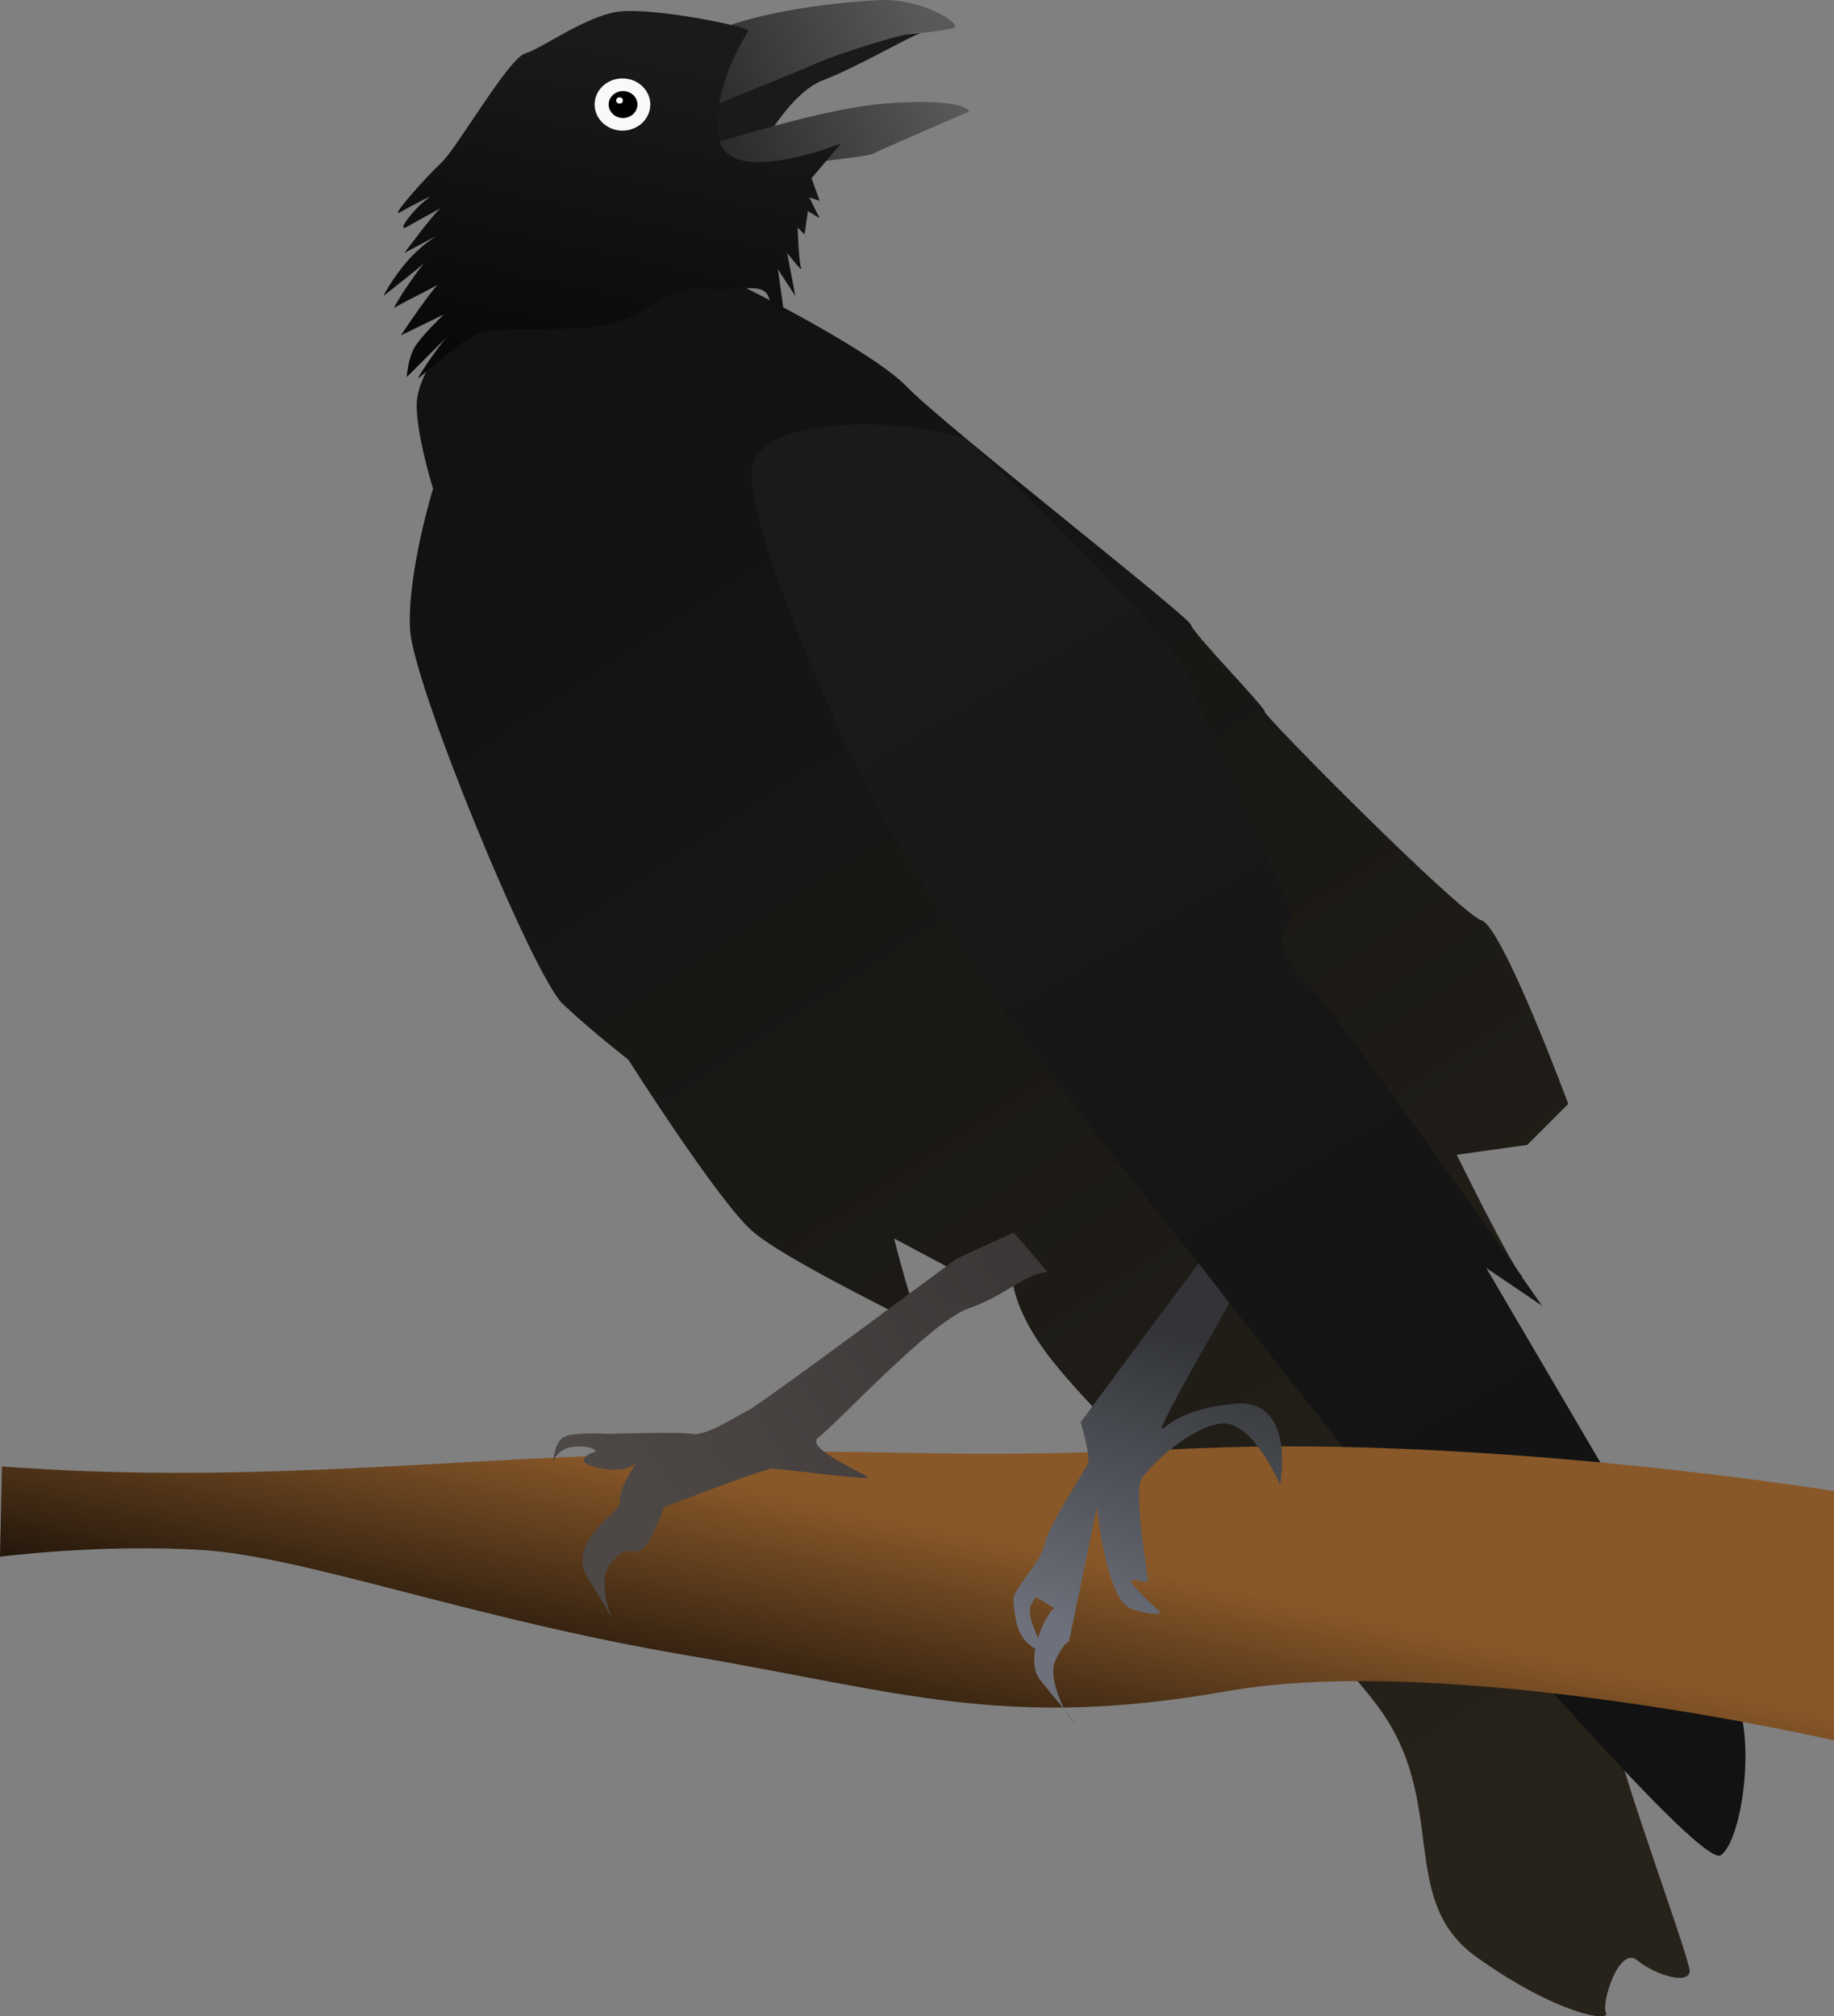 <svg xmlns="http://www.w3.org/2000/svg" xmlns:xlink="http://www.w3.org/1999/xlink" width="464.66" height="510.829" viewBox="0 0 122.941 135.157"><rect x="0" y="0" width="122.941" height="135.157" fill="#808080" stroke="none"/><defs><linearGradient xlink:href="#a" id="n" x1="114.225" y1="154.082" x2="108.394" y2="174.532" gradientUnits="userSpaceOnUse"/><linearGradient id="g"><stop offset="0" stop-color="#895829"/><stop offset="1" stop-color="#20150a"/></linearGradient><linearGradient id="e"><stop offset="0" stop-color="#585a5a"/><stop offset="1" stop-color="#1d1d1d"/></linearGradient><linearGradient id="d"><stop offset="0" stop-color="#1a1a1a"/><stop offset="1" stop-color="#121212"/></linearGradient><linearGradient id="c"><stop offset="0" stop-color="#28231a"/><stop offset="1" stop-color="#121212"/></linearGradient><linearGradient id="b"><stop offset="0" stop-color="#4d4846"/><stop offset="1" stop-color="#3c3837"/></linearGradient><linearGradient id="a"><stop offset="0" stop-color="#323438"/><stop offset="1" stop-color="#6e717b"/></linearGradient><linearGradient id="f"><stop offset="0" stop-color="#1a1a1a"/><stop offset="1" stop-color="#070707"/></linearGradient><linearGradient xlink:href="#b" id="m" x1="78.379" y1="166.523" x2="102.562" y2="150.039" gradientUnits="userSpaceOnUse"/><linearGradient xlink:href="#c" id="h" x1="140.316" y1="190.553" x2="77.856" y2="96.423" gradientUnits="userSpaceOnUse"/><linearGradient xlink:href="#d" id="i" x1="101.388" y1="105.44" x2="139.876" y2="171.419" gradientUnits="userSpaceOnUse"/><linearGradient xlink:href="#e" id="k" x1="97.119" y1="65.75" x2="78.69" y2="73.681" gradientUnits="userSpaceOnUse"/><linearGradient xlink:href="#f" id="l" x1="77.757" y1="67.849" x2="72.47" y2="91.876" gradientUnits="userSpaceOnUse"/><linearGradient xlink:href="#g" id="j" x1="84.367" y1="163.88" x2="81.179" y2="179.042" gradientUnits="userSpaceOnUse"/></defs><path d="M66.859 85.756c-1.1.88-3.519 3.96-3.519 6.049 0 2.089 1.1 5.608 1.1 5.608s-1.76 5.718-1.54 9.457c.22 3.739 8.248 23.202 10.227 25.072 1.98 1.87 4.399 3.739 4.399 3.739s5.938 9.347 8.247 11.436c2.31 2.09 11.986 6.598 11.546 6.598-.44 0-1.979-6.048-1.979-6.048l6.598 3.519 1.76-3.739s-1.98 2.75 1.869 7.918 17.154 17.044 22.103 23.532c4.948 6.488 1.32 13.086 6.708 16.935 5.388 3.849 9.017 4.398 8.687 3.739-.33-.66.88-4.509 2.09-3.52 1.209.99 3.408 1.65 3.518.77.11-.88-6.708-18.804-4.838-16.934 1.87 1.87 5.498 7.697 6.268 8.137.77.44-.22-12.316-.22-12.316l-15.175-26.502s3.409 1.76 2.639.88-4.289-8.027-4.289-8.027l4.729-.66 2.749-2.75s-4.399-11.875-5.828-12.315c-1.43-.44-14.626-13.746-14.516-13.966.11-.22-4.838-5.278-4.948-5.828-.11-.55-16.605-13.416-19.024-15.945-2.42-2.53-12.096-7.368-12.646-7.478-.55-.11-17.265 2.53-16.715 2.64z" fill="url(#h)" transform="translate(-35.409 -64.652)"/><path d="M100.179 94.114c-3.3-1.32-12.647-1.76-14.186 1.32-1.54 3.078 7.038 21.553 8.687 24.192 1.65 2.639 7.258 11.656 8.797 13.965 1.54 2.31 25.732 32.88 26.502 33.65.77.77 19.354 22.763 20.784 21.773 1.43-.99 2.529-8.247.66-11.436-1.87-3.19-16.385-27.932-16.385-27.932l3.738 2.53s-13.635-19.574-15.945-21.884c-2.309-2.309-1.43-3.189-.88-3.958.55-.77-6.157-13.196-6.707-15.945-.55-2.75-14.846-16.165-15.065-16.275z" fill="url(#i)" transform="translate(-35.409 -64.652)"/><path d="M77.196 162.182c20.453-.66 18.474.44 38.268-.44 19.793-.88 42.886 2.86 42.886 2.86v16.714s-25.732-5.938-40.687-3.299c-14.955 2.64-21.993 0-36.289-2.419-14.295-2.42-25.512-6.598-32.33-7.038-6.817-.44-13.635.44-13.635.44l.131-6.051c15.513 1.18 28.92-.404 41.656-.767z" fill="url(#j)" transform="translate(-35.409 -64.652)"/><path d="M61.788 2.187c-.933.31-4.355 2.332-6.61 3.188-2.255.855-4.199 4.588-4.199 4.588l-5.91.933s2.722-5.521 3.111-5.599c.389-.078 6.143-2.1 6.998-2.333.856-.233 6.92-.777 6.61-.777z" fill="#1a1a1a"/><path d="M99.374 66.527c.544-.233-2.1-2.021-5.054-1.866-5.231.275-9.409 1.322-10.809 2.022-1.4.7-3.888 3.81-3.888 3.81s.078 8.398.467 8.242c.389-.155 2.644-2.255 6.687-2.799 4.044-.544 6.843-.778 7.232-1.01.388-.234 6.376-2.8 6.376-2.8s-.234-.933-5.521-.544c-5.288.388-13.452 3.499-13.297 2.954.156-.544.933-2.41 2.1-2.954 1.166-.545 4.432-1.789 6.376-2.644 1.944-.855 6.376-2.177 6.92-2.1.545.078 2.41-.31 2.41-.31z" fill="url(#k)" transform="translate(-35.409 -64.652)"/><path d="M89.576 78.813l.778.467-.7-1.4.7.233-.544-1.516 1.982-2.333s-7.464 2.994-8.164-.272c-.7-3.266 1.963-7.29 1.963-7.29-.447-.369-6.59-1.574-8.767-1.263-2.177.31-5.132 2.488-6.22 2.799-1.089.311-4.588 6.376-5.599 7.31-1.01.932-3.499 3.732-2.8 3.343.7-.389 2.567-1.4 1.79-.856-.778.545-2.178 2.333-1.245 1.789.933-.544 2.722-1.478 2.333-1.322-.389.155-2.566 3.11-2.566 3.11l2.177-1.166s-1.166.7-2.177 1.944c-1.011 1.244-1.4 2.1-1.4 2.1s3.655-2.878 3.11-2.567c-.544.311-2.721 3.655-2.332 3.344.389-.311 3.577-1.789 3.188-1.789-.389 0-2.8 3.655-2.8 3.655l2.878-1.4s-1.478 1.4-1.944 2.178c-.467.777-.545 2.021-.545 2.021l2.722-2.721c-.544.544-2.1 2.877-1.944 2.8.155-.079 3.11-2.8 4.277-3.111 1.166-.311 4.82 0 7.853-.389 3.033-.389 4.432-2.722 6.843-2.488 2.41.233 4.12-.545 4.51.544.388 1.089 1.01.933 1.01.933l-.388-2.8 1.166 1.79-.544-2.878s1.088 1.4.933 1.011c-.156-.389-.233-2.721-.233-2.721l.466.466.233-1.633" fill="url(#l)" transform="translate(-35.409 -64.652)"/><g transform="translate(-31.171 -65.624)"><ellipse ry="1.75" rx="1.866" cy="72.631" cx="72.897" fill="#f9f9f9"/><ellipse ry=".904" rx=".964" cy="72.631" cx="72.936"/><ellipse ry=".211" rx=".225" cy="72.359" cx="72.703" fill="#fff"/></g><path d="M99.53 149.028s-13.064 9.72-13.997 10.186c-.933.467-2.8 1.71-3.732 1.555-.933-.155-5.599 0-5.599 0s-2.41-.155-3.032.233c-.622.39-.7 1.711-.7 1.711s.233-1.01 1.477-1.088c1.244-.078 1.4.31 1.4.31s-1.866.623.078 1.09c1.944.466 2.643-.312 2.643-.312s-1.244 1.789-1.088 2.566c.155.778-3.81 2.644-2.1 5.288 1.71 2.643 1.71 3.032 1.71 3.032s-1.243-2.8-.31-4.043c.933-1.244 1.244-.856 1.944-.933.7-.078 1.71-2.955 1.71-2.955s6.688-2.566 7.232-2.566c.544 0 5.91.7 6.376.622.467-.078-4.354-1.944-3.266-2.722 1.089-.777 7.543-7.775 10.03-8.63 2.49-.856 3.65-2.259 5.321-2.468l-2.265-2.635z" fill="url(#m)" transform="translate(-35.409 -64.652)"/><path d="M115.776 149.348c.078-.233-7.927 10.644-7.927 10.644s.7 2.255.467 2.799c-.233.544-2.644 4.121-2.877 5.365-.233 1.244-2.177 3.033-2.1 3.81.078.778.156 2.177 1.011 2.877.856.7 1.167.622 1.167.622s-1.4-2.41-1.011-3.188c.389-.777.389-.544.389-.544s1.477.855 1.166.778c-.311-.078-2.1 3.265-.933 4.743 1.166 1.477 2.644 3.11 2.255 2.877-.389-.234-1.789-2.877-1.244-4.121.544-1.244.933-1.322.933-1.322l1.866-9.02s.622 6.298 2.333 6.843c1.71.544 1.944.233 1.944.233s-2.333-2.1-1.944-2.177c.388-.078 1.088.31 1.088 0 0-.311-.933-5.754-.466-6.688.466-.933 3.499-3.732 5.52-3.81 2.022-.077 3.81 4.122 3.81 4.122s1.09-5.832-3.032-5.443c-4.121.388-4.743 1.866-4.899 1.632-.155-.233 4.533-8.365 4.533-8.365z" fill="url(#n)" transform="translate(-35.409 -64.652)"/></svg>
